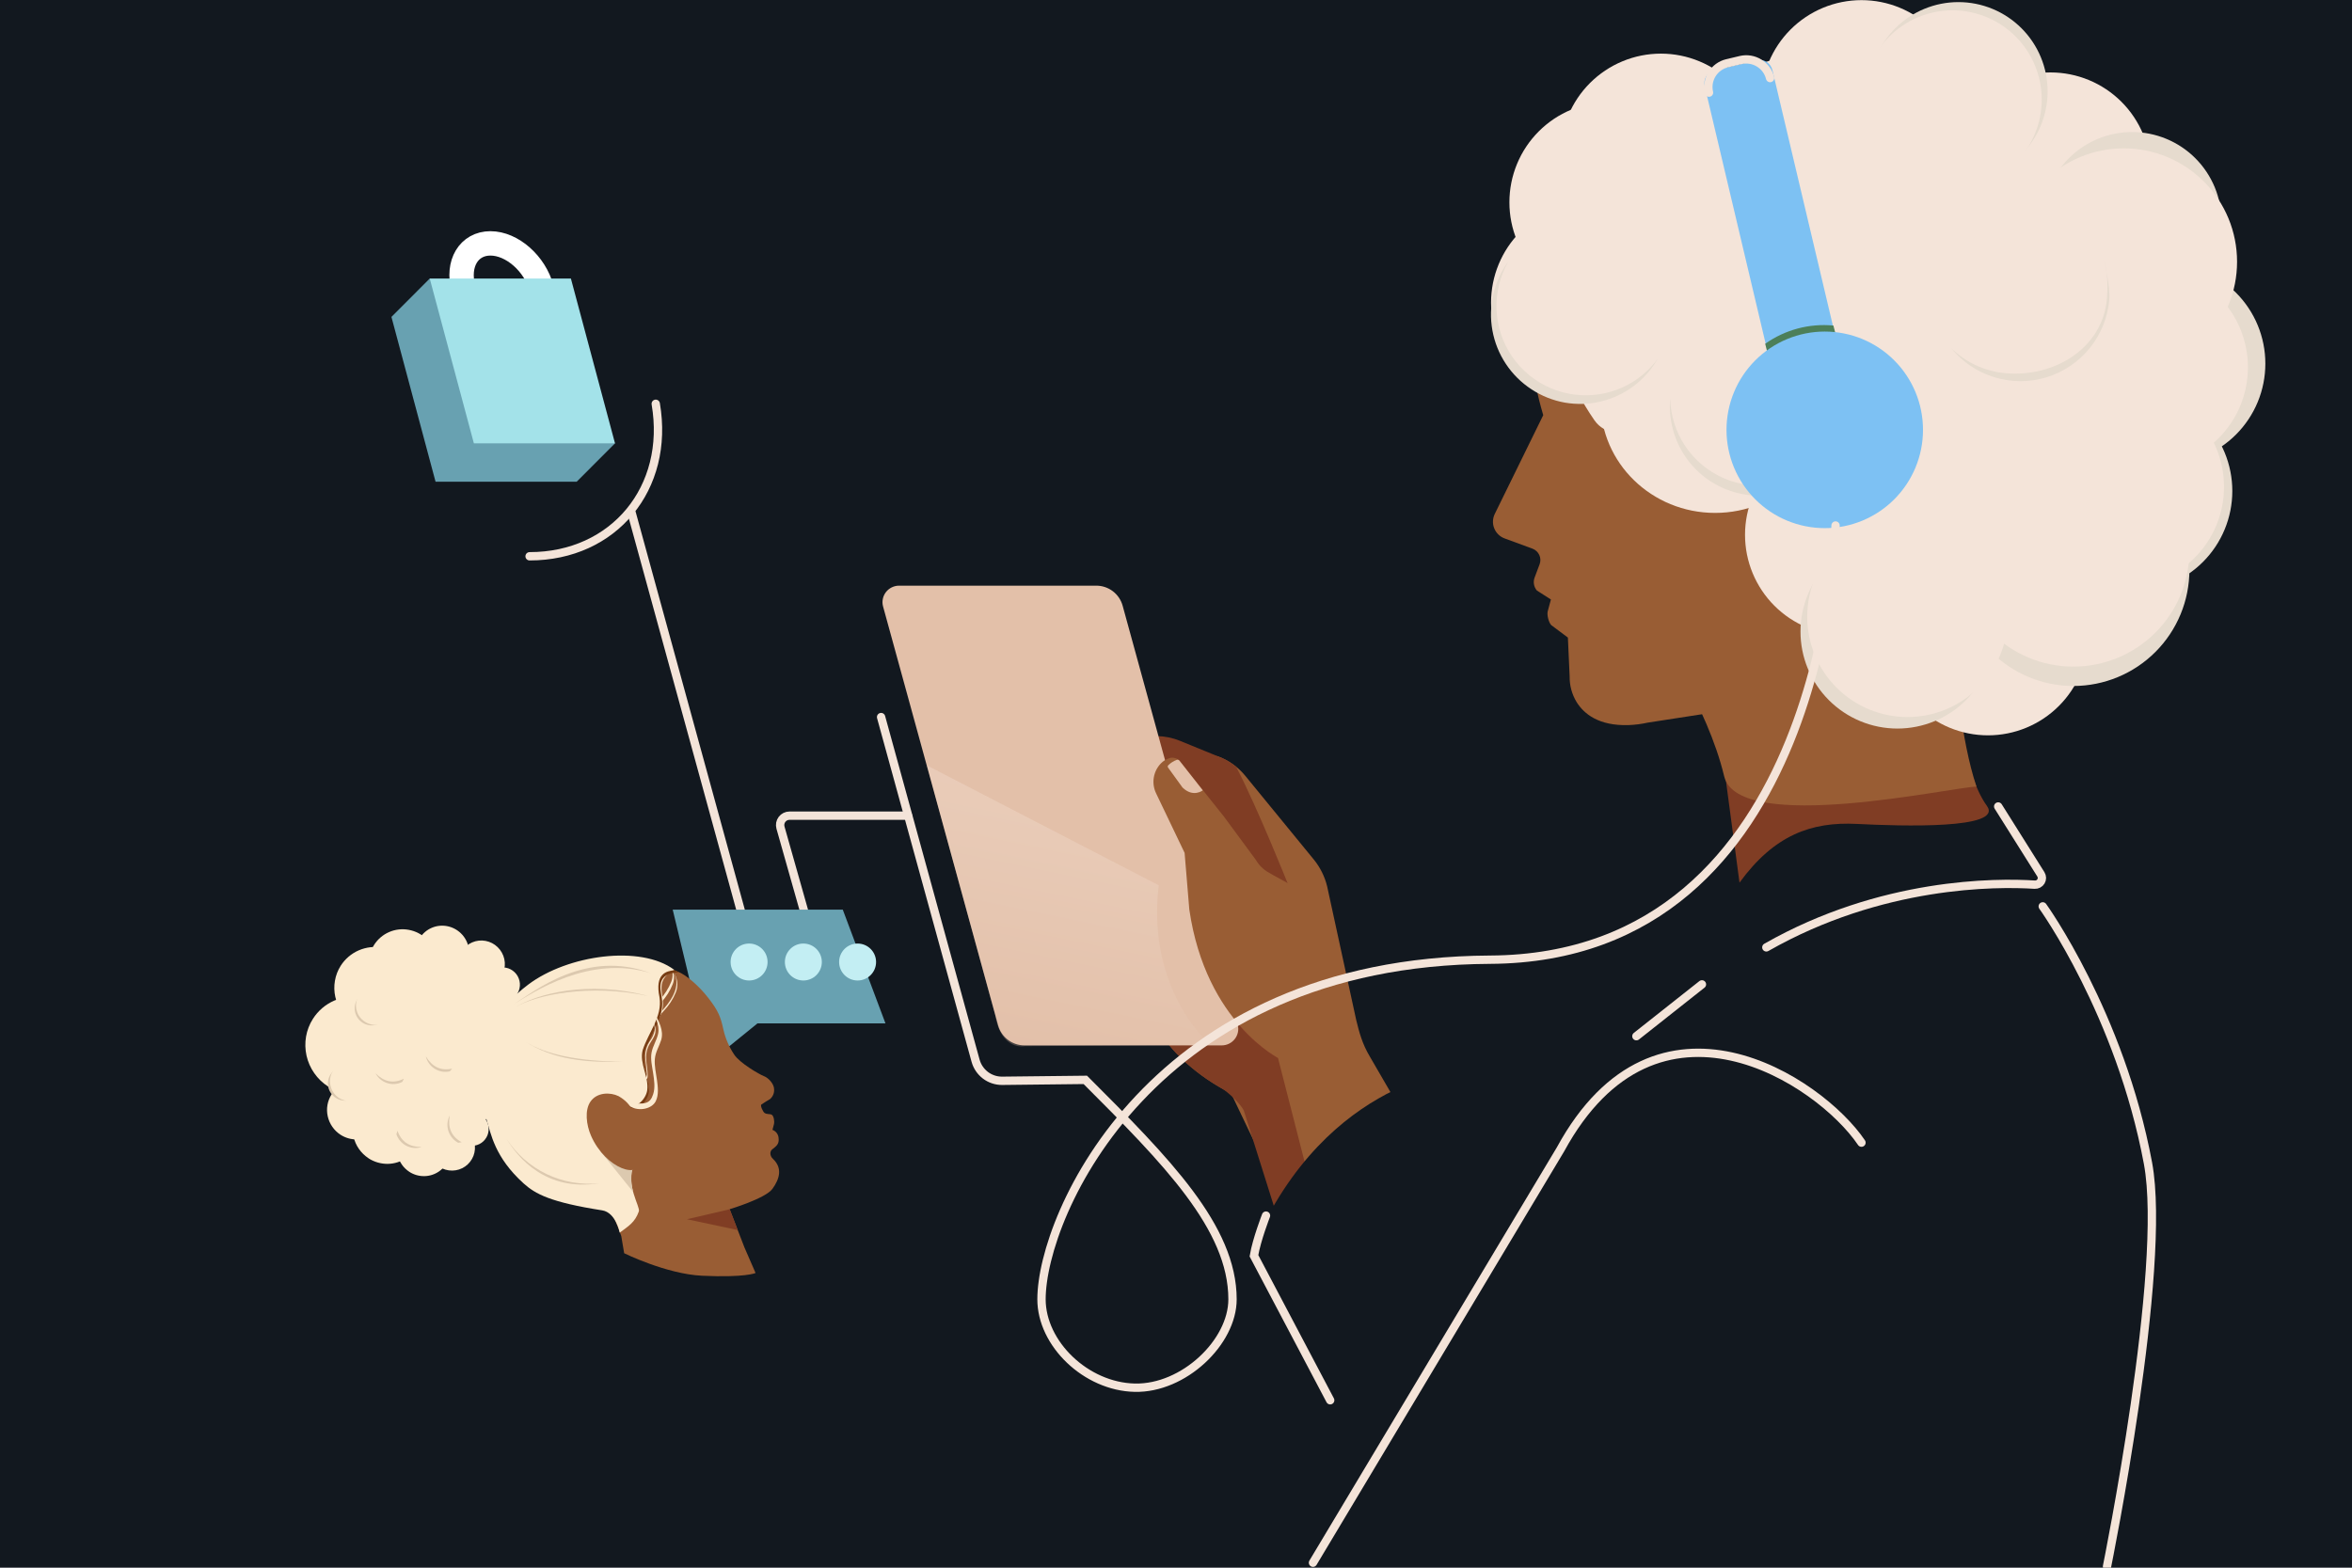 <svg width="570" height="380" viewBox="0 0 570 380" fill="none" xmlns="http://www.w3.org/2000/svg">
<rect width="570" height="380" fill="#12181F"/>
<g clip-path="url(#clip0_502_1790)">
<path d="M373.999 100.627L362.285 124.509C362.01 125.05 361.851 125.642 361.818 126.248C361.786 126.856 361.886 127.464 362.109 128.03C362.327 128.596 362.664 129.108 363.097 129.533C363.529 129.961 364.047 130.292 364.618 130.503L371.387 132.993C371.752 133.127 372.086 133.333 372.369 133.599C372.652 133.861 372.881 134.176 373.042 134.526C373.202 134.877 373.292 135.256 373.308 135.641C373.319 136.028 373.255 136.413 373.12 136.775L371.908 139.999C371.71 140.524 371.658 141.094 371.757 141.647C371.854 142.201 372.099 142.718 372.466 143.144L375.859 145.313L375.12 148.052C374.811 148.943 375.314 150.852 375.926 151.513L379.974 154.543L380.398 163.948C380.36 166.144 380.947 168.307 382.089 170.183C383.853 173.02 387.428 175.983 394.67 175.759C396.254 175.7 397.83 175.497 399.378 175.153L444.531 168.178L420.958 80.307L371.357 69.399C371.357 69.399 368.284 81.301 373.999 100.627Z" fill="#995D34"/>
<path d="M398.088 94.699C398.088 94.699 382.162 92.075 374.611 94.633C374.611 94.633 374.096 89.9 378.247 88.148C378.259 88.148 386.883 87.645 398.088 94.699Z" fill="#E6DBCE"/>
<path d="M475.038 170.099C475.038 170.099 475.438 186.861 481.528 195.351C485.606 201.035 460.857 200.265 449.961 199.714C439.065 199.162 430 202.338 421.564 213.949L414.698 162.402L475.038 170.099Z" fill="#803D24"/>
<path d="M328.67 247.231L321.622 214.816C321.033 212.434 319.922 210.213 318.368 208.313L301.788 188.049C300.014 185.88 297.682 184.235 295.043 183.291L265.852 180.922L277.524 243.34C277.524 243.34 281.063 256.206 298.358 265.047L335.542 342.821L361.764 307.485L332.015 256.175C330.106 253 329.391 250.152 328.67 247.231Z" fill="#995D34"/>
<path d="M323.483 339.264L301.442 269.216C300.806 267.725 297.606 264.702 296.2 263.902C280.741 255.133 277.493 243.34 277.493 243.34L274.809 231.281L284.105 211.095C289.522 242.334 309.69 256.327 309.69 256.327L316.689 283.651C316.689 283.651 330.161 339.228 351.746 355.347L323.483 339.264Z" fill="#803D24"/>
<path d="M312.151 214.343L304.321 212.616L268.664 178.232L280.354 178.425C282.277 178.456 284.178 178.844 285.959 179.571L295.013 183.273C296.669 183.867 298.212 184.738 299.576 185.849C304.806 195.915 312.151 214.343 312.151 214.343Z" fill="#803D24"/>
<path d="M309.878 254.157L309.793 256.527C308.509 255.872 292.074 246.994 288.226 220.457L288.086 218.882C291.625 236.547 301.212 243.904 305.236 246.649C306.454 247.488 307.535 248.51 308.442 249.679C309.432 250.957 309.941 252.542 309.878 254.157Z" fill="#883B27"/>
<path d="M478.995 190.678C473.541 190.678 421.279 202.422 417.849 188.169C413.74 171.025 401.693 153.918 401.693 153.918L473.928 161.978C473.928 161.978 475.104 179.031 478.995 190.678Z" fill="#995D34"/>
<path d="M375.356 72.212C376.51 82.831 380.288 92.996 386.349 101.791C397.015 117.316 436.599 64.897 433.29 130.8C439.965 131.788 446.747 131.806 453.428 130.854C491.169 125.479 512.398 91.464 507.022 53.717C501.647 15.969 468.45 3.57 431.757 13.896C390.258 25.562 372.102 42.451 375.356 72.212Z" fill="#F4E4D9"/>
<path d="M484.255 195.483L494.599 211.936C494.756 212.192 494.844 212.485 494.854 212.785C494.854 213.087 494.775 213.384 494.623 213.645C494.468 213.904 494.243 214.114 493.975 214.251C493.711 214.391 493.413 214.456 493.115 214.439C483.812 213.833 455.942 213.754 428.066 229.638" stroke="#F4E4D9" stroke-width="2.02" stroke-miterlimit="10" stroke-linecap="round"/>
<path d="M495.054 219.7C495.054 219.7 513.797 245.698 520.56 281.967C525.318 307.491 510.628 379.703 510.628 379.703" stroke="#F4E4D9" stroke-width="2.02" stroke-miterlimit="10" stroke-linecap="round"/>
<path d="M353.304 259.483C353.304 259.483 318.944 262.077 302.091 306.182L329.967 370.418L388.961 348.36L353.304 259.483Z" fill="#12181F"/>
<path d="M180.248 223.372L153.075 124.327" stroke="#F4E4D9" stroke-width="2.02" stroke-miterlimit="10" stroke-linecap="round"/>
<path d="M306.812 294.656C306.812 294.656 304.539 300.492 303.891 304.389L322.368 339.416" stroke="#F4E4D9" stroke-width="2.02" stroke-miterlimit="10" stroke-linecap="round"/>
<path d="M451.125 276.973C440.992 261.969 401.53 235.765 378.193 278.585L318.198 378.8" stroke="#F4E4D9" stroke-width="2.02" stroke-miterlimit="10" stroke-linecap="round"/>
<path d="M412.462 238.607L396.573 251.17" stroke="#F4E4D9" stroke-width="2.02" stroke-miterlimit="10" stroke-linecap="round"/>
<path d="M158.917 97.875C162.42 118.291 148.766 134.841 128.344 134.841" stroke="#F4E4D9" stroke-width="2.02" stroke-miterlimit="10" stroke-linecap="round"/>
<path d="M217.875 141.962H265.658C267.113 141.956 268.529 142.429 269.688 143.307C270.847 144.188 271.684 145.425 272.07 146.828L299.946 248.339C300.108 248.932 300.133 249.554 300.018 250.157C299.901 250.761 299.646 251.329 299.273 251.818C298.898 252.309 298.415 252.707 297.861 252.981C297.309 253.255 296.702 253.399 296.085 253.4H248.302C246.848 253.406 245.432 252.933 244.272 252.054C243.111 251.176 242.274 249.938 241.891 248.533L214.015 147.028C213.847 146.436 213.822 145.813 213.942 145.21C214.058 144.604 214.313 144.034 214.687 143.544C215.063 143.056 215.543 142.661 216.093 142.386C216.647 142.11 217.256 141.965 217.875 141.962Z" fill="#E3C0A9"/>
<path d="M220.044 197.714H191.332C190.981 197.713 190.634 197.794 190.32 197.95C190.005 198.107 189.731 198.335 189.52 198.617C189.308 198.897 189.162 199.223 189.096 199.568C189.037 199.913 189.054 200.267 189.145 200.605L195.617 223.475" stroke="#F4E4D9" stroke-width="2.02" stroke-miterlimit="10" stroke-linecap="round"/>
<path opacity="0.5" d="M280.814 214.585C278.021 238.219 290.947 251.114 293.334 253.266L248.326 253.587C248.326 253.587 242.642 254.841 241.182 246.066L224.662 185.539L280.814 214.585Z" fill="url(#paint0_linear_502_1790)" fill-opacity="0.5"/>
<path d="M310.242 256.727C310.242 256.727 292.237 248.055 288.226 220.464L287.086 206.732L280.19 192.327C279.609 191.14 279.408 189.803 279.614 188.497C279.822 187.193 280.427 185.985 281.347 185.037C281.939 184.427 282.678 183.98 283.493 183.74C283.94 183.62 284.412 183.635 284.85 183.783C285.291 183.927 285.677 184.202 285.959 184.57L296.564 197.866L304.254 208.295C305.424 210.216 306.43 210.98 308.424 212.059L313.132 214.646L310.242 256.727Z" fill="#995D34"/>
<path d="M291.492 191.574C291.492 191.574 289.183 193.423 286.571 190.884L283.063 186.036C283.013 185.952 282.991 185.854 283.002 185.757C283.014 185.659 283.057 185.568 283.123 185.496C283.713 184.91 284.425 184.46 285.208 184.181C285.325 184.148 285.448 184.148 285.565 184.181C285.678 184.225 285.776 184.298 285.85 184.393L291.492 191.574Z" fill="#E3C0A9"/>
<path d="M481.782 76.417C484.975 76.416 488.136 75.786 491.085 74.564C494.034 73.341 496.713 71.549 498.97 69.291C501.227 67.033 503.016 64.352 504.237 61.402C505.457 58.452 506.085 55.291 506.083 52.098C506.085 48.906 505.457 45.744 504.237 42.794C503.016 39.844 501.227 37.163 498.97 34.905C496.713 32.647 494.034 30.855 491.085 29.632C488.136 28.41 484.975 27.78 481.782 27.779C478.589 27.78 475.428 28.41 472.479 29.632C469.529 30.855 466.849 32.646 464.592 34.905C462.335 37.163 460.545 39.843 459.324 42.794C458.103 45.744 457.475 48.905 457.476 52.098C457.475 55.291 458.103 58.453 459.324 61.403C460.545 64.353 462.335 67.033 464.592 69.292C466.849 71.55 469.529 73.341 472.479 74.564C475.428 75.786 478.589 76.416 481.782 76.417Z" fill="#F4E4D9"/>
<path d="M495.054 103.118C501.5 103.116 507.682 100.555 512.24 95.997C516.798 91.439 519.359 85.257 519.361 78.811C519.361 75.618 518.733 72.457 517.512 69.507C516.291 66.556 514.501 63.876 512.244 61.617C509.987 59.359 507.307 57.568 504.358 56.345C501.408 55.123 498.247 54.493 495.054 54.492C488.607 54.495 482.425 57.059 477.868 61.62C473.311 66.18 470.752 72.364 470.753 78.811C470.755 85.256 473.315 91.437 477.872 95.995C482.429 100.552 488.609 103.114 495.054 103.118Z" fill="#F4E4D9"/>
<path d="M500.393 94.804C503.585 94.802 506.747 94.172 509.696 92.948C512.645 91.725 515.324 89.933 517.581 87.674C519.837 85.415 521.627 82.734 522.847 79.784C524.068 76.834 524.695 73.672 524.693 70.479C524.695 67.287 524.068 64.125 522.847 61.175C521.627 58.225 519.837 55.544 517.58 53.286C515.324 51.028 512.645 49.236 509.695 48.013C506.746 46.791 503.585 46.161 500.393 46.16C497.2 46.161 494.039 46.791 491.09 48.013C488.141 49.236 485.461 51.028 483.205 53.286C480.948 55.544 479.159 58.225 477.938 61.175C476.718 64.125 476.09 67.287 476.092 70.479C476.09 73.672 476.718 76.834 477.938 79.784C479.158 82.734 480.948 85.415 483.205 87.674C485.461 89.933 488.14 91.725 491.09 92.948C494.039 94.172 497.2 94.802 500.393 94.804Z" fill="#F4E4D9"/>
<path d="M496.151 136.781C502.598 136.778 508.78 134.214 513.337 129.654C517.894 125.093 520.453 118.909 520.451 112.462C520.453 109.27 519.826 106.108 518.605 103.158C517.385 100.208 515.595 97.528 513.339 95.269C511.082 93.011 508.403 91.219 505.453 89.997C502.504 88.774 499.343 88.144 496.151 88.144C492.958 88.144 489.796 88.773 486.846 89.995C483.896 91.217 481.216 93.009 478.959 95.267C476.702 97.525 474.912 100.206 473.691 103.157C472.47 106.107 471.842 109.269 471.844 112.462C471.843 115.655 472.471 118.817 473.692 121.767C474.913 124.717 476.704 127.398 478.961 129.656C481.218 131.914 483.898 133.706 486.847 134.928C489.797 136.151 492.958 136.78 496.151 136.781Z" fill="#F4E4D9"/>
<path d="M485.764 159.13C488.958 159.131 492.122 158.504 495.073 157.282C498.025 156.061 500.707 154.269 502.966 152.011C505.225 149.752 507.016 147.071 508.239 144.12C509.461 141.169 510.09 138.005 510.089 134.811C510.09 131.618 509.461 128.457 508.24 125.506C507.019 122.556 505.229 119.876 502.972 117.618C500.715 115.359 498.035 113.568 495.086 112.345C492.136 111.123 488.975 110.493 485.782 110.492C482.589 110.493 479.428 111.123 476.478 112.345C473.529 113.568 470.849 115.359 468.592 117.618C466.335 119.876 464.545 122.556 463.324 125.506C462.103 128.457 461.475 131.618 461.475 134.811C461.474 141.256 464.031 147.438 468.586 151.998C473.14 156.558 479.319 159.123 485.764 159.13Z" fill="#F4E4D9"/>
<path d="M481.782 178.243C484.975 178.242 488.136 177.613 491.085 176.39C494.034 175.167 496.714 173.376 498.97 171.118C501.227 168.859 503.016 166.178 504.237 163.228C505.457 160.278 506.085 157.117 506.083 153.924C506.085 150.732 505.457 147.57 504.237 144.62C503.016 141.67 501.227 138.99 498.97 136.731C496.714 134.473 494.034 132.681 491.085 131.459C488.136 130.236 484.975 129.606 481.782 129.605C478.587 129.606 475.423 130.237 472.472 131.461C469.52 132.686 466.839 134.48 464.582 136.742C462.324 139.003 460.535 141.687 459.315 144.641C458.096 147.594 457.471 150.759 457.476 153.955C457.482 160.398 460.046 166.574 464.603 171.129C469.161 175.683 475.339 178.242 481.782 178.243Z" fill="#F4E4D9"/>
<path d="M502.465 166.28C509.928 166.277 517.084 163.31 522.359 158.031C527.635 152.752 530.597 145.594 530.596 138.131C530.597 130.668 527.635 123.51 522.359 118.232C517.084 112.953 509.928 109.986 502.465 109.982C495.002 109.986 487.846 112.953 482.571 118.232C477.296 123.51 474.333 130.668 474.335 138.131C474.333 145.594 477.296 152.752 482.571 158.031C487.846 163.31 495.002 166.277 502.465 166.28Z" fill="#E6DBCE"/>
<path d="M516.706 143.337C523.151 143.33 529.33 140.765 533.884 136.205C538.439 131.645 540.996 125.463 540.995 119.018C540.996 115.825 540.369 112.663 539.148 109.712C537.927 106.762 536.137 104.081 533.88 101.823C531.623 99.564 528.942 97.773 525.993 96.55C523.043 95.328 519.881 94.699 516.688 94.699C513.496 94.7 510.335 95.33 507.385 96.552C504.436 97.775 501.757 99.567 499.5 101.825C497.244 104.083 495.454 106.764 494.234 109.714C493.013 112.664 492.386 115.825 492.387 119.018C492.386 122.212 493.014 125.375 494.235 128.326C495.457 131.277 497.248 133.959 499.507 136.217C501.765 138.476 504.447 140.267 507.398 141.489C510.349 142.71 513.512 143.338 516.706 143.337Z" fill="#E6DBCE"/>
<path d="M502.465 161.585C506.161 161.584 509.82 160.855 513.234 159.44C516.647 158.025 519.749 155.951 522.361 153.337C524.973 150.723 527.045 147.62 528.458 144.206C529.871 140.791 530.597 137.131 530.596 133.436C530.597 125.973 527.635 118.815 522.359 113.536C517.084 108.258 509.928 105.29 502.465 105.287C495.002 105.29 487.846 108.258 482.571 113.536C477.296 118.815 474.333 125.973 474.335 133.436C474.333 140.899 477.296 148.057 482.571 153.335C487.846 158.614 495.002 161.581 502.465 161.585Z" fill="#F4E4D9"/>
<path d="M524.693 112.462C527.886 112.461 531.048 111.831 533.997 110.609C536.946 109.386 539.626 107.595 541.883 105.337C544.14 103.078 545.931 100.398 547.152 97.448C548.373 94.498 549.001 91.336 549 88.143C549.002 84.95 548.374 81.788 547.153 78.838C545.932 75.887 544.142 73.206 541.885 70.948C539.628 68.689 536.948 66.898 533.998 65.676C531.048 64.453 527.886 63.824 524.693 63.824C521.501 63.825 518.34 64.455 515.391 65.677C512.442 66.9 509.762 68.692 507.506 70.95C505.249 73.208 503.459 75.889 502.239 78.839C501.018 81.789 500.391 84.951 500.393 88.143C500.391 94.59 502.95 100.774 507.507 105.334C512.064 109.895 518.246 112.459 524.693 112.462Z" fill="#E6DBCE"/>
<path d="M514.676 142.325C517.869 142.324 521.03 141.695 523.98 140.472C526.929 139.249 529.609 137.458 531.866 135.2C534.123 132.941 535.913 130.261 537.134 127.311C538.355 124.361 538.984 121.199 538.983 118.006C538.984 114.813 538.355 111.652 537.134 108.702C535.913 105.752 534.123 103.071 531.866 100.813C529.609 98.555 526.929 96.763 523.98 95.54C521.03 94.318 517.869 93.688 514.676 93.687C511.483 93.688 508.322 94.318 505.373 95.54C502.424 96.763 499.745 98.555 497.488 100.813C495.232 103.071 493.442 105.752 492.222 108.702C491.001 111.652 490.374 114.814 490.375 118.006C490.374 121.199 491.001 124.36 492.222 127.31C493.442 130.26 495.232 132.941 497.488 135.199C499.745 137.458 502.424 139.249 505.373 140.472C508.322 141.695 511.483 142.324 514.676 142.325Z" fill="#F4E4D9"/>
<path d="M520.475 113.352C523.668 113.352 526.829 112.722 529.778 111.499C532.727 110.277 535.407 108.485 537.663 106.227C539.92 103.969 541.709 101.288 542.93 98.338C544.15 95.388 544.778 92.226 544.776 89.034C544.778 85.841 544.15 82.68 542.93 79.73C541.709 76.779 539.92 74.099 537.663 71.841C535.407 69.582 532.727 67.791 529.778 66.568C526.829 65.345 523.668 64.716 520.475 64.715C517.283 64.716 514.122 65.345 511.173 66.568C508.224 67.791 505.544 69.582 503.288 71.841C501.031 74.099 499.241 76.779 498.021 79.73C496.801 82.68 496.173 85.841 496.175 89.034C496.173 92.226 496.801 95.388 498.021 98.338C499.241 101.288 501.031 103.969 503.288 106.227C505.544 108.485 508.224 110.277 511.173 111.499C514.122 112.722 517.283 113.352 520.475 113.352Z" fill="#F4E4D9"/>
<path d="M466.032 64.873C469.225 64.872 472.386 64.243 475.336 63.02C478.285 61.797 480.965 60.006 483.222 57.748C485.479 55.489 487.27 52.809 488.491 49.859C489.712 46.909 490.34 43.747 490.339 40.554C490.34 37.361 489.712 34.2 488.491 31.25C487.27 28.3 485.479 25.619 483.222 23.361C480.965 21.102 478.285 19.311 475.336 18.088C472.386 16.866 469.225 16.236 466.032 16.235C462.839 16.236 459.678 16.866 456.729 18.088C453.779 19.311 451.099 21.102 448.842 23.361C446.585 25.619 444.795 28.3 443.574 31.25C442.353 34.2 441.725 37.361 441.726 40.554C441.725 43.747 442.353 46.909 443.574 49.859C444.795 52.809 446.585 55.489 448.842 57.748C451.099 60.006 453.779 61.797 456.729 63.02C459.678 64.243 462.839 64.872 466.032 64.873Z" fill="#F4E4D9"/>
<path d="M496.944 66.194C500.137 66.194 503.299 65.565 506.249 64.343C509.199 63.121 511.879 61.329 514.136 59.071C516.393 56.812 518.184 54.131 519.404 51.181C520.625 48.231 521.253 45.069 521.251 41.876C521.252 38.683 520.624 35.521 519.403 32.571C518.182 29.621 516.391 26.94 514.134 24.682C511.877 22.424 509.198 20.632 506.248 19.41C503.299 18.187 500.137 17.558 496.944 17.557C490.497 17.56 484.315 20.124 479.758 24.684C475.201 29.245 472.642 35.428 472.644 41.876C472.642 45.068 473.27 48.23 474.49 51.18C475.71 54.13 477.5 56.81 479.757 59.069C482.013 61.327 484.693 63.119 487.642 64.341C490.591 65.564 493.752 66.194 496.944 66.194Z" fill="#F4E4D9"/>
<path d="M516.706 75.374C519.554 75.374 522.373 74.812 525.003 73.722C527.634 72.631 530.024 71.033 532.036 69.019C534.049 67.005 535.646 64.615 536.735 61.984C537.824 59.353 538.384 56.533 538.383 53.686C538.384 50.839 537.824 48.019 536.735 45.389C535.646 42.758 534.049 40.367 532.036 38.354C530.023 36.34 527.633 34.743 525.003 33.654C522.373 32.564 519.553 32.003 516.706 32.003C513.86 32.004 511.041 32.565 508.411 33.655C505.782 34.745 503.393 36.343 501.38 38.356C499.368 40.37 497.772 42.76 496.683 45.39C495.595 48.02 495.035 50.839 495.036 53.686C495.034 59.435 497.316 64.95 501.38 69.017C505.444 73.085 510.957 75.371 516.706 75.374Z" fill="#E6DBCE"/>
<path d="M472.644 52.098C475.836 52.097 478.997 51.467 481.947 50.245C484.896 49.022 487.575 47.23 489.832 44.972C492.088 42.714 493.878 40.033 495.098 37.083C496.319 34.133 496.946 30.971 496.944 27.779C496.946 24.587 496.319 21.425 495.098 18.475C493.878 15.525 492.088 12.844 489.832 10.586C487.575 8.328 484.896 6.536 481.947 5.313C478.997 4.091 475.836 3.461 472.644 3.46C469.451 3.461 466.29 4.091 463.34 5.313C460.391 6.536 457.711 8.327 455.454 10.585C453.197 12.844 451.407 15.524 450.186 18.474C448.964 21.425 448.336 24.586 448.337 27.779C448.336 30.972 448.964 34.133 450.186 37.084C451.407 40.034 453.197 42.714 455.454 44.972C457.711 47.231 460.391 49.022 463.34 50.245C466.29 51.467 469.451 52.097 472.644 52.098Z" fill="#F4E4D9"/>
<path d="M517.361 80.568C520.207 80.567 523.026 80.005 525.655 78.915C528.285 77.825 530.674 76.228 532.687 74.215C534.699 72.201 536.295 69.811 537.384 67.181C538.472 64.551 539.032 61.732 539.031 58.885C539.033 56.038 538.474 53.218 537.385 50.587C536.297 47.957 534.701 45.566 532.689 43.552C530.676 41.538 528.287 39.94 525.657 38.849C523.027 37.759 520.208 37.197 517.361 37.196C514.513 37.196 511.693 37.757 509.063 38.847C506.432 39.938 504.042 41.535 502.029 43.55C500.016 45.564 498.419 47.955 497.331 50.586C496.242 53.217 495.682 56.038 495.684 58.885C495.683 61.732 496.243 64.552 497.332 67.182C498.421 69.813 500.018 72.203 502.031 74.217C504.044 76.23 506.434 77.828 509.064 78.917C511.694 80.007 514.513 80.568 517.361 80.568Z" fill="#11272F"/>
<path d="M514.676 90.931C518.285 90.931 521.858 90.219 525.192 88.837C528.525 87.455 531.554 85.43 534.105 82.877C536.656 80.325 538.679 77.295 540.059 73.96C541.438 70.626 542.148 67.052 542.146 63.443C542.148 59.835 541.438 56.261 540.059 52.926C538.679 49.592 536.656 46.562 534.105 44.009C531.554 41.456 528.525 39.431 525.192 38.05C521.858 36.667 518.285 35.956 514.676 35.955C511.067 35.956 507.494 36.667 504.161 38.05C500.827 39.431 497.798 41.456 495.247 44.009C492.696 46.562 490.673 49.592 489.293 52.926C487.914 56.261 487.204 59.835 487.206 63.443C487.204 67.052 487.914 70.626 489.293 73.96C490.673 77.295 492.696 80.325 495.247 82.877C497.798 85.43 500.827 87.455 504.161 88.837C507.494 90.219 511.067 90.931 514.676 90.931Z" fill="#F4E4D9"/>
<path d="M517.797 102.257C520.644 102.257 523.463 101.696 526.094 100.607C528.724 99.517 531.114 97.92 533.127 95.906C535.14 93.893 536.736 91.502 537.825 88.872C538.914 86.241 539.474 83.422 539.474 80.575C539.475 77.727 538.916 74.907 537.827 72.275C536.738 69.644 535.142 67.253 533.129 65.239C531.116 63.225 528.726 61.627 526.095 60.537C523.464 59.447 520.645 58.886 517.797 58.886C512.051 58.894 506.543 61.183 502.484 65.25C498.426 69.317 496.147 74.829 496.151 80.575C496.149 86.319 498.428 91.83 502.487 95.895C506.545 99.961 512.052 102.249 517.797 102.257Z" fill="#F4E4D9"/>
<path d="M451.125 48.637C454.317 48.637 457.478 48.007 460.427 46.784C463.377 45.562 466.056 43.77 468.313 41.512C470.569 39.253 472.359 36.573 473.579 33.623C474.8 30.673 475.427 27.511 475.425 24.319C475.421 17.876 472.858 11.699 468.302 7.145C463.745 2.591 457.567 0.032 451.125 0.03C447.932 0.031 444.771 0.66 441.821 1.883C438.872 3.106 436.192 4.897 433.935 7.155C431.678 9.414 429.887 12.094 428.666 15.044C427.445 17.994 426.817 21.156 426.818 24.349C426.824 30.792 429.388 36.969 433.945 41.523C438.503 46.077 444.682 48.636 451.125 48.637Z" fill="#F4E4D9"/>
<path d="M402.517 61.637C408.964 61.634 415.146 59.07 419.703 54.509C424.261 49.949 426.82 43.765 426.818 37.318C426.82 34.126 426.192 30.964 424.972 28.014C423.751 25.064 421.962 22.383 419.705 20.125C417.449 17.867 414.769 16.075 411.82 14.852C408.871 13.63 405.71 13 402.517 12.999C399.324 12.999 396.163 13.628 393.213 14.851C390.263 16.073 387.583 17.864 385.326 20.123C383.068 22.381 381.278 25.062 380.057 28.013C378.837 30.963 378.209 34.125 378.211 37.318C378.21 40.511 378.838 43.673 380.059 46.623C381.28 49.573 383.07 52.253 385.327 54.512C387.585 56.77 390.264 58.561 393.214 59.784C396.163 61.006 399.325 61.636 402.517 61.637Z" fill="#F4E4D9"/>
<path d="M390.1 73.356C393.293 73.356 396.454 72.726 399.403 71.503C402.352 70.281 405.032 68.489 407.288 66.231C409.545 63.972 411.334 61.292 412.555 58.342C413.775 55.392 414.403 52.23 414.401 49.038C414.403 45.845 413.775 42.684 412.555 39.733C411.334 36.783 409.545 34.103 407.288 31.844C405.032 29.586 402.352 27.794 399.403 26.572C396.454 25.349 393.293 24.72 390.1 24.719C386.908 24.72 383.747 25.349 380.798 26.572C377.849 27.794 375.169 29.586 372.913 31.844C370.656 34.103 368.866 36.783 367.646 39.733C366.426 42.684 365.798 45.845 365.8 49.038C365.798 52.23 366.426 55.392 367.646 58.342C368.866 61.292 370.656 63.972 372.913 66.231C375.169 68.489 377.849 70.281 380.798 71.503C383.747 72.726 386.908 73.356 390.1 73.356Z" fill="#F4E4D9"/>
<path d="M385.658 97.664C392.104 97.662 398.286 95.101 402.844 90.543C407.402 85.984 409.963 79.803 409.965 73.357C409.966 70.164 409.338 67.002 408.117 64.052C406.896 61.102 405.105 58.422 402.848 56.163C400.591 53.905 397.911 52.114 394.962 50.891C392.013 49.669 388.851 49.039 385.658 49.038C382.466 49.039 379.304 49.669 376.355 50.891C373.405 52.114 370.726 53.905 368.468 56.163C366.211 58.422 364.421 61.102 363.2 64.052C361.979 67.002 361.351 70.164 361.352 73.357C361.353 79.803 363.915 85.984 368.473 90.543C373.031 95.101 379.212 97.662 385.658 97.664Z" fill="#F4E4D9"/>
<path d="M415.649 124.327C430.987 124.327 443.422 112.249 443.422 97.354C443.422 82.459 430.987 70.381 415.649 70.381C400.312 70.381 387.882 82.459 387.882 97.354C387.882 112.249 400.312 124.327 415.649 124.327Z" fill="#F4E4D9"/>
<path d="M440.532 112.425C437.433 115.11 433.636 116.861 429.581 117.473C425.53 118.082 421.389 117.525 417.643 115.867C413.893 114.213 410.69 111.527 408.408 108.123C406.126 104.708 404.865 100.714 404.772 96.609C404.513 99.541 404.855 102.496 405.778 105.292C406.699 108.09 408.182 110.669 410.135 112.874C412.091 115.074 414.474 116.854 417.14 118.103C419.801 119.349 422.687 120.042 425.624 120.14C428.567 120.229 431.497 119.717 434.235 118.637C436.973 117.558 439.461 115.928 441.544 113.849C443.64 111.782 445.29 109.307 446.392 106.577C447.49 103.842 448.015 100.912 447.937 97.966C447.447 103.566 444.79 108.754 440.532 112.425Z" fill="#E6DBCE"/>
<path d="M510.61 72.423C509.574 84.325 497.993 91.494 486.109 90.47C481.114 90.045 476.424 87.889 472.85 84.374C475.563 87.724 479.216 90.187 483.34 91.446C487.461 92.706 491.866 92.706 495.987 91.446C500.107 90.18 503.754 87.71 506.459 84.356C509.169 81.001 510.815 76.914 511.186 72.617C511.452 69.393 509.974 63.442 509.974 63.442C509.974 63.442 511.113 66.6 510.61 72.423Z" fill="#E6DBCE"/>
<path d="M447.21 153.956C450.403 153.955 453.564 153.326 456.514 152.103C459.463 150.88 462.143 149.089 464.4 146.831C466.657 144.572 468.447 141.892 469.668 138.942C470.889 135.992 471.517 132.83 471.517 129.637C471.517 126.444 470.889 123.283 469.668 120.333C468.447 117.383 466.657 114.702 464.4 112.444C462.143 110.185 459.463 108.394 456.514 107.171C453.564 105.949 450.403 105.319 447.21 105.318C444.017 105.319 440.856 105.949 437.906 107.171C434.957 108.394 432.277 110.185 430.02 112.444C427.763 114.702 425.973 117.383 424.752 120.333C423.53 123.283 422.902 126.444 422.903 129.637C422.902 132.83 423.53 135.992 424.752 138.942C425.973 141.892 427.763 144.572 430.02 146.831C432.277 149.089 434.957 150.88 437.906 152.103C440.856 153.326 444.017 153.955 447.21 153.956Z" fill="#F4E4D9"/>
<path d="M474.613 43.783C480.35 43.78 485.851 41.498 489.905 37.44C493.96 33.382 496.237 27.88 496.235 22.143C496.236 19.303 495.678 16.49 494.591 13.866C493.505 11.242 491.913 8.857 489.905 6.848C487.897 4.839 485.513 3.245 482.89 2.157C480.266 1.07 477.454 0.51 474.613 0.509C471.773 0.509 468.96 1.068 466.335 2.156C463.711 3.243 461.326 4.837 459.318 6.846C457.309 8.855 455.716 11.24 454.63 13.864C453.543 16.489 452.984 19.302 452.985 22.143C452.984 24.984 453.543 27.797 454.63 30.422C455.716 33.048 457.309 35.433 459.317 37.443C461.326 39.452 463.71 41.046 466.335 42.134C468.959 43.222 471.772 43.782 474.613 43.783Z" fill="#E6DBCE"/>
<path d="M473.177 45.776C476.018 45.776 478.831 45.215 481.456 44.127C484.08 43.039 486.465 41.445 488.473 39.436C490.481 37.426 492.074 35.041 493.161 32.416C494.247 29.791 494.806 26.977 494.805 24.136C494.806 21.296 494.247 18.482 493.161 15.858C492.074 13.233 490.481 10.848 488.473 8.839C486.464 6.83 484.08 5.236 481.455 4.149C478.831 3.062 476.018 2.502 473.177 2.502C470.337 2.503 467.525 3.063 464.901 4.151C462.277 5.238 459.893 6.832 457.886 8.841C455.878 10.85 454.285 13.235 453.199 15.859C452.113 18.483 451.554 21.296 451.555 24.136C451.553 29.873 453.83 35.375 457.885 39.434C461.94 43.492 467.44 45.773 473.177 45.776Z" fill="#F4E4D9"/>
<path d="M387.877 95.517C383.836 96.199 379.684 95.715 375.908 94.124C372.131 92.534 368.882 89.905 366.539 86.543C364.199 83.177 362.862 79.215 362.685 75.12C362.509 71.022 363.497 66.959 365.533 63.399C363.794 65.773 362.556 68.476 361.897 71.344C361.228 74.214 361.154 77.189 361.679 80.089C362.201 82.988 363.31 85.749 364.939 88.203C366.563 90.658 368.673 92.754 371.139 94.36C373.595 95.979 376.356 97.08 379.253 97.596C382.155 98.093 385.128 97.996 387.992 97.311C390.853 96.621 393.544 95.355 395.9 93.59C398.256 91.823 400.228 89.594 401.693 87.04C398.367 91.556 393.41 94.597 387.877 95.517Z" fill="#E6DBCE"/>
<path d="M459.839 176.602C466.072 176.598 472.049 174.119 476.455 169.71C480.861 165.301 483.335 159.322 483.334 153.089C483.334 150.002 482.727 146.946 481.547 144.095C480.367 141.243 478.636 138.652 476.455 136.469C474.273 134.287 471.683 132.555 468.832 131.373C465.981 130.191 462.925 129.583 459.839 129.582C456.753 129.583 453.697 130.191 450.846 131.373C447.995 132.555 445.405 134.287 443.223 136.469C441.042 138.652 439.311 141.243 438.131 144.095C436.951 146.946 436.344 150.002 436.344 153.089C436.343 156.175 436.949 159.232 438.129 162.084C439.309 164.937 441.039 167.528 443.221 169.712C445.403 171.895 447.993 173.628 450.845 174.81C453.696 175.992 456.752 176.601 459.839 176.602Z" fill="#E6DBCE"/>
<path d="M462.275 173.808C465.468 173.807 468.629 173.177 471.579 171.955C474.528 170.732 477.208 168.94 479.465 166.682C481.722 164.424 483.512 161.743 484.734 158.793C485.955 155.843 486.583 152.682 486.582 149.489C486.583 146.296 485.955 143.134 484.734 140.184C483.512 137.234 481.722 134.553 479.465 132.295C477.208 130.037 474.528 128.245 471.579 127.023C468.629 125.8 465.468 125.171 462.275 125.17C455.828 125.173 449.646 127.737 445.089 132.297C440.532 136.858 437.973 143.042 437.975 149.489C437.973 152.681 438.6 155.843 439.821 158.793C441.041 161.743 442.831 164.424 445.087 166.682C447.344 168.94 450.023 170.732 452.973 171.954C455.922 173.177 459.083 173.807 462.275 173.808Z" fill="#F4E4D9"/>
<path d="M435.314 100.675L445.459 98.251C445.871 98.153 446.259 97.975 446.602 97.726C446.945 97.478 447.235 97.164 447.457 96.804C447.679 96.443 447.827 96.042 447.894 95.624C447.961 95.206 447.945 94.779 447.846 94.367L429.545 17.017C429.452 16.602 429.277 16.21 429.031 15.863C428.785 15.516 428.472 15.221 428.112 14.996C427.751 14.771 427.349 14.619 426.929 14.55C426.51 14.48 426.081 14.495 425.667 14.593L415.528 17.017C414.697 17.214 413.978 17.733 413.529 18.461C413.08 19.188 412.938 20.064 413.135 20.895L431.436 98.251C431.529 98.666 431.704 99.058 431.95 99.405C432.196 99.752 432.509 100.047 432.869 100.272C433.23 100.498 433.632 100.649 434.052 100.719C434.471 100.788 434.9 100.773 435.314 100.675Z" fill="#7DC1F3"/>
<path d="M444.313 78.908C438.453 78.357 432.589 79.927 427.788 83.332L438.429 125.146C441.293 125.288 444.163 125.058 446.968 124.461C449.959 123.755 452.79 122.49 455.312 120.734L444.313 78.908Z" fill="#4C7F59"/>
<path d="M442.217 128.017C445.345 128.017 448.442 127.401 451.332 126.204C454.222 125.006 456.848 123.252 459.059 121.039C461.271 118.827 463.025 116.201 464.221 113.311C465.418 110.421 466.033 107.323 466.033 104.195C466.034 101.067 465.419 97.968 464.223 95.078C463.027 92.187 461.273 89.56 459.061 87.347C456.85 85.134 454.224 83.379 451.333 82.181C448.443 80.984 445.345 80.367 442.217 80.367C439.089 80.369 435.993 80.986 433.104 82.185C430.215 83.383 427.59 85.139 425.38 87.351C423.17 89.564 421.417 92.19 420.221 95.08C419.026 97.97 418.411 101.068 418.413 104.195C418.411 110.51 420.918 116.568 425.382 121.035C429.846 125.502 435.901 128.014 442.217 128.017Z" fill="#7DC1F3"/>
<path d="M414.171 22.453C413.813 20.926 414.075 19.32 414.898 17.986C415.301 17.329 415.829 16.757 416.453 16.304C417.077 15.85 417.784 15.524 418.534 15.344L421.867 14.55C423.392 14.197 424.995 14.461 426.327 15.284C427.654 16.1 428.606 17.406 428.975 18.92" stroke="#F4E4D9" stroke-width="2.02" stroke-miterlimit="10" stroke-linecap="round"/>
<path d="M444.84 127.382C444.84 127.382 442.962 232.22 361.079 232.626C279.196 233.032 252.405 294.511 252.405 314.945C252.405 325.69 263.155 336.107 275.003 336.373C286.85 336.64 298.697 325.362 298.697 314.945C298.697 297.553 282.674 281.415 263.022 261.756L242.842 261.981C241.387 261.987 239.971 261.514 238.812 260.635C237.655 259.753 236.819 258.517 236.431 257.115L213.53 173.814" stroke="#F4E4D9" stroke-width="2.02" stroke-miterlimit="10" stroke-linecap="round"/>
<path d="M112.31 69.945C110.679 63.885 113.612 58.994 118.854 58.994C124.096 58.994 129.653 63.897 131.277 69.945" stroke="white" stroke-width="5.91" stroke-miterlimit="10" stroke-linecap="round"/>
<path d="M149.045 107.463L139.761 116.759H105.553L94.863 76.818L104.147 67.516L149.045 107.463Z" fill="#68A1B1"/>
<path d="M104.147 67.516H138.355L149.045 107.463H114.843L104.147 67.516Z" fill="#A3E2E9"/>
<path d="M163.028 220.487H204.242L214.592 248.066H183.571L171.93 257.514L163.028 220.487Z" fill="#68A1B1"/>
<path d="M181.541 237.667C184.014 237.667 186.019 235.662 186.019 233.188C186.019 230.715 184.014 228.71 181.541 228.71C179.068 228.71 177.062 230.715 177.062 233.188C177.062 235.662 179.068 237.667 181.541 237.667Z" fill="#C3EEF3"/>
<path d="M194.691 237.667C197.165 237.667 199.17 235.662 199.17 233.188C199.17 230.715 197.165 228.71 194.691 228.71C192.218 228.71 190.213 230.715 190.213 233.188C190.213 235.662 192.218 237.667 194.691 237.667Z" fill="#C3EEF3"/>
<path d="M207.835 237.667C210.309 237.667 212.314 235.662 212.314 233.188C212.314 230.715 210.309 228.71 207.835 228.71C205.362 228.71 203.357 230.715 203.357 233.188C203.357 235.662 205.362 237.667 207.835 237.667Z" fill="#C3EEF3"/>
<path d="M187.201 273.877C187.608 274.024 187.964 274.286 188.227 274.629C188.49 274.973 188.649 275.385 188.686 275.816C188.892 277.392 188.08 277.834 187.11 278.628C186.559 279.082 186.504 280.143 187.31 280.894C189.734 283.173 188.892 285.821 187.201 288.166C185.51 290.511 176.832 293.105 176.832 293.105L180.426 302.401L183.11 308.57C183.11 308.57 180.62 309.728 170.124 309.231C161.494 308.819 151.265 303.777 151.265 303.777L150.568 299.65C150.568 299.65 148.059 292.329 146.296 291.208L129.043 287.257C124.983 284.888 123.086 282.336 120.371 276.61C112.693 260.411 119.08 240.65 135.836 234.796C142.314 232.535 148.762 231.669 153.925 232.269C157.689 232.705 160.773 234.087 164.44 235.59C166.118 236.268 169.16 238.692 171.621 241.85C174.081 245.007 174.651 246.485 175.311 249.546C175.802 251.708 176.685 253.762 177.917 255.606C179.214 257.642 184.062 260.454 185.141 260.854C186.219 261.254 187.625 262.751 187.607 264.078C187.632 264.521 187.553 264.964 187.377 265.372C187.202 265.78 186.934 266.142 186.595 266.429C186.286 266.568 184.916 267.459 184.535 267.72C184.153 267.98 184.953 269.538 185.256 269.744C185.862 270.186 186.516 269.938 187.007 270.198C187.498 270.459 187.74 271.689 187.571 272.465" fill="#995D34"/>
<path d="M150.186 298.789C152.259 297.225 153.859 296.365 154.822 293.638C155.222 292.493 151.544 287.245 153.568 282.421C145.866 280.118 144.963 262.18 149.811 266.95C152.101 269.204 152.889 267.889 152.889 267.889C155.919 257.775 154.507 260.15 155.253 255.163C155.665 252.424 158.786 249.533 160.27 245.594C161.804 241.546 157.846 238.08 163.397 235.08C155.259 228.984 137.594 231.444 128.019 238.655C127.213 239.261 126.062 240.201 125.377 240.819C121.741 240.849 116.935 235.025 113.22 233.953C107.276 232.226 103.524 235.28 102.597 234.977C98.84 233.765 101.44 238.328 98.913 238.771C95.949 238.71 91.156 240.213 92.126 244.013C92.19 244.175 92.218 244.35 92.206 244.525C92.195 244.699 92.144 244.869 92.058 245.021C91.972 245.174 91.852 245.305 91.709 245.405C91.565 245.505 91.401 245.572 91.229 245.6C89.411 245.715 86.987 246.873 88.477 248.963C89.259 251.503 83.284 250.539 85.338 253.763C89.192 257.532 83.369 255.933 84.732 258.357C90.332 260.853 83.914 264.247 84.999 267.834C86.017 270.434 86.52 271.179 89.126 270.719C89.405 271.931 89.047 275.203 90.114 276.173C92.186 279.457 113.839 272.931 117.874 271.252C118.99 274.834 119.862 280.494 126.898 286.857C129.74 289.414 133.376 291.42 145.969 293.389C149.265 293.941 150.186 298.789 150.186 298.789Z" fill="#FBEACF"/>
<path d="M112.111 277.081C112.795 277.527 113.597 277.76 114.414 277.747C115.225 277.734 116.014 277.481 116.681 277.02C117.346 276.555 117.858 275.903 118.153 275.147C118.445 274.384 118.504 273.551 118.323 272.754C118.144 271.955 117.735 271.226 117.147 270.657C116.559 270.089 115.818 269.706 115.014 269.554C114.213 269.407 113.387 269.5 112.639 269.821C111.891 270.145 111.258 270.685 110.821 271.372C110.238 272.294 110.044 273.41 110.281 274.475C110.526 275.55 111.183 276.485 112.111 277.081Z" fill="#FBEACF"/>
<path d="M119.686 242.091C120.372 242.534 121.173 242.764 121.989 242.752C122.801 242.745 123.592 242.492 124.256 242.025C124.922 241.561 125.435 240.909 125.728 240.152C126.02 239.391 126.079 238.56 125.898 237.765C125.72 236.965 125.312 236.236 124.722 235.668C124.136 235.098 123.394 234.714 122.589 234.565C121.788 234.415 120.961 234.508 120.214 234.832C119.467 235.153 118.834 235.692 118.396 236.377C118.098 236.831 117.892 237.34 117.79 237.874C117.698 238.409 117.712 238.956 117.832 239.486C117.95 240.017 118.173 240.52 118.487 240.964C118.807 241.417 119.215 241.8 119.686 242.091Z" fill="#FBEACF"/>
<path d="M106.458 282.838C107.398 283.443 108.496 283.759 109.615 283.747C110.725 283.731 111.805 283.385 112.718 282.753C113.63 282.116 114.332 281.222 114.736 280.184C115.137 279.141 115.219 278.002 114.972 276.912C114.728 275.815 114.167 274.814 113.36 274.033C112.552 273.256 111.534 272.732 110.433 272.524C109.337 272.323 108.207 272.452 107.185 272.894C106.166 273.336 105.303 274.072 104.706 275.009C103.912 276.271 103.648 277.795 103.973 279.251C104.296 280.727 105.189 282.016 106.458 282.838Z" fill="#FBEACF"/>
<path d="M113.699 238.376C114.636 238.986 115.733 239.304 116.85 239.291C117.963 239.275 119.046 238.927 119.959 238.291C120.873 237.657 121.574 236.761 121.971 235.722C122.375 234.679 122.459 233.54 122.214 232.449C121.966 231.355 121.403 230.356 120.596 229.577C119.793 228.796 118.776 228.271 117.675 228.068C116.58 227.862 115.448 227.988 114.426 228.432C113.405 228.873 112.542 229.612 111.948 230.553C111.55 231.176 111.28 231.872 111.154 232.601C111.027 233.335 111.045 234.086 111.209 234.813C111.372 235.54 111.677 236.228 112.105 236.837C112.529 237.451 113.071 237.975 113.699 238.376Z" fill="#FBEACF"/>
<path d="M99.198 284.046C100.28 284.746 101.545 285.108 102.834 285.088C104.107 285.072 105.345 284.675 106.391 283.949C107.438 283.221 108.243 282.194 108.7 281.004C109.159 279.807 109.253 278.502 108.972 277.252C108.69 275.996 108.045 274.85 107.118 273.956C106.197 273.06 105.031 272.459 103.767 272.229C102.513 271.992 101.216 272.138 100.046 272.647C98.879 273.154 97.889 273.998 97.204 275.071C96.748 275.786 96.441 276.586 96.301 277.422C96.154 278.262 96.175 279.123 96.362 279.955C96.549 280.79 96.897 281.58 97.386 282.282C97.873 282.981 98.491 283.579 99.204 284.046" fill="#FBEACF"/>
<path d="M103.748 236.304C104.832 237.002 106.096 237.367 107.385 237.353C108.659 237.335 109.899 236.938 110.948 236.213C111.997 235.487 112.802 234.46 113.257 233.268C113.717 232.073 113.814 230.768 113.535 229.517C113.257 228.26 112.614 227.114 111.687 226.22C110.763 225.328 109.598 224.725 108.336 224.487C107.08 224.253 105.782 224.399 104.609 224.905C103.441 225.411 102.451 226.256 101.767 227.329C101.312 228.046 101.003 228.845 100.858 229.681C100.713 230.521 100.736 231.382 100.925 232.214C101.11 233.046 101.456 233.834 101.943 234.535C102.43 235.236 103.047 235.836 103.761 236.304" fill="#FBEACF"/>
<path d="M89.314 280.771C90.7 281.665 92.318 282.133 93.968 282.116C95.608 282.095 97.204 281.582 98.549 280.644C99.895 279.706 100.929 278.387 101.518 276.856C102.117 275.311 102.239 273.623 101.87 272.008C101.51 270.391 100.681 268.916 99.488 267.766C98.301 266.618 96.803 265.845 95.18 265.542C93.564 265.244 91.896 265.432 90.386 266.081C88.891 266.737 87.625 267.824 86.75 269.202C85.571 271.069 85.181 273.327 85.665 275.481C86.144 277.643 87.448 279.533 89.302 280.747" fill="#FBEACF"/>
<path d="M93.216 240.613C94.6 241.508 96.217 241.976 97.864 241.958C99.504 241.937 101.101 241.424 102.446 240.486C103.793 239.552 104.828 238.235 105.415 236.704C106.013 235.159 106.135 233.471 105.767 231.856C105.407 230.239 104.579 228.763 103.385 227.614C102.2 226.464 100.701 225.69 99.076 225.39C97.463 225.087 95.795 225.275 94.289 225.93C92.792 226.583 91.526 227.67 90.653 229.05C90.066 229.973 89.668 231.003 89.483 232.08C89.299 233.16 89.328 234.266 89.568 235.335C89.806 236.409 90.253 237.426 90.883 238.328C91.504 239.236 92.296 240.012 93.216 240.613Z" fill="#FBEACF"/>
<path d="M82.526 275.058C83.7 275.815 85.07 276.209 86.466 276.191C87.852 276.171 89.2 275.736 90.338 274.943C91.477 274.154 92.352 273.039 92.847 271.744C93.35 270.442 93.453 269.02 93.144 267.659C92.839 266.294 92.139 265.048 91.132 264.078C90.132 263.105 88.867 262.45 87.496 262.193C86.129 261.938 84.718 262.096 83.442 262.647C82.17 263.195 81.093 264.114 80.351 265.283C79.856 266.063 79.518 266.932 79.357 267.841C79.199 268.758 79.224 269.697 79.43 270.604C79.634 271.513 80.012 272.373 80.545 273.137C81.074 273.9 81.747 274.553 82.526 275.058Z" fill="#FBEACF"/>
<path d="M85.659 247.939C87.319 249.017 89.262 249.578 91.241 249.55C93.206 249.527 95.118 248.915 96.731 247.793C98.345 246.67 99.586 245.089 100.294 243.254C101.003 241.409 101.15 239.396 100.719 237.467C100.284 235.529 99.289 233.761 97.858 232.382C96.435 231.003 94.637 230.073 92.689 229.71C90.752 229.351 88.752 229.577 86.944 230.358C85.142 231.141 83.616 232.445 82.563 234.104C81.861 235.211 81.387 236.447 81.169 237.74C80.945 239.034 80.975 240.36 81.26 241.642C81.549 242.928 82.086 244.144 82.842 245.224C83.592 246.306 84.55 247.229 85.659 247.939Z" fill="#FBEACF"/>
<path d="M166.47 295.54L176.832 293.116L178.778 298.158L166.47 295.54Z" fill="#803D24"/>
<path d="M103.197 256.054C103.342 256.674 103.61 257.259 103.985 257.775C104.357 258.292 104.827 258.732 105.367 259.072C105.905 259.408 106.504 259.637 107.13 259.744C107.754 259.848 108.392 259.829 109.009 259.69L109.578 259.029C106.797 259.635 104.73 258.569 103.197 256.06" fill="#DCC9AF"/>
<path d="M79.49 263.35C81.456 264.624 83.754 265.288 86.096 265.259C88.425 265.229 90.691 264.503 92.604 263.174C94.515 261.845 95.982 259.972 96.816 257.799C97.656 255.614 97.831 253.229 97.319 250.945C96.802 248.653 95.627 246.561 93.937 244.928C92.253 243.295 90.124 242.196 87.817 241.77C85.525 241.339 83.157 241.605 81.017 242.534C78.883 243.46 77.076 245.005 75.83 246.97C74.999 248.276 74.435 249.735 74.17 251.26C73.908 252.794 73.947 254.365 74.285 255.884C74.625 257.407 75.261 258.848 76.157 260.126C77.046 261.409 78.178 262.505 79.49 263.35Z" fill="#FBEACF"/>
<path d="M108.978 270.416C108.685 270.981 108.506 271.599 108.451 272.234C108.395 272.87 108.465 273.51 108.657 274.119C108.847 274.728 109.154 275.294 109.56 275.785C109.967 276.279 110.465 276.691 111.027 276.997L111.893 276.87C109.366 275.5 108.487 273.313 108.984 270.44" fill="#DCC9AF"/>
<path d="M102.185 278.027C101.584 278.225 100.949 278.301 100.319 278.251C99.685 278.204 99.067 278.031 98.501 277.742C97.931 277.455 97.422 277.06 97.004 276.578C96.587 276.095 96.269 275.535 96.064 274.93L96.331 274.094C97.282 276.815 99.282 278.051 102.185 278.027Z" fill="#DCC9AF"/>
<path d="M162.767 235.093C162.807 235.153 162.854 235.207 162.907 235.256C163.052 235.456 162.598 234.772 162.664 234.893C162.687 234.924 162.705 234.959 162.719 234.996C162.778 235.111 162.829 235.231 162.87 235.353C162.954 235.612 162.999 235.881 163.004 236.153C163.01 236.785 162.894 237.413 162.664 238.001C162.016 239.591 161.086 241.051 159.919 242.31C158.547 243.914 156.967 245.328 155.222 246.516C153.777 247.54 152.144 248.271 150.417 248.667C149.259 248.897 147.86 248.934 146.878 248.14C146.777 248.057 146.682 247.968 146.593 247.873C146.751 248.043 146.823 248.285 146.981 248.479C147.847 249.431 149.235 249.522 150.411 249.34C152.183 249.015 153.866 248.319 155.35 247.298C157.157 246.099 158.789 244.655 160.198 243.007C161.42 241.709 162.386 240.192 163.046 238.535C163.275 237.934 163.38 237.293 163.355 236.65C163.342 236.372 163.283 236.097 163.179 235.838C163.017 235.49 162.814 235.162 162.573 234.862C162.501 234.747 162.42 234.638 162.331 234.535C162.482 234.705 162.567 234.941 162.719 235.141" fill="#FBEACF"/>
<path d="M154.641 281.942L153.162 283.705C152.872 285.446 152.967 287.229 153.441 288.929L145.563 279.13L154.641 281.942Z" fill="#DCC9AF"/>
<path d="M163.003 235.335C165.179 238.365 163.155 241.831 161.101 244.261C159.87 245.704 158.525 247.043 157.077 248.267C155.659 249.479 153.895 250.442 151.986 250.448C151.239 250.443 150.5 250.284 149.817 249.982C149.128 249.675 148.509 249.229 147.999 248.673L148.199 248.946C150.496 251.448 153.932 250.976 156.465 249.17C158.061 247.97 159.522 246.601 160.822 245.085C162.084 243.776 163.088 242.241 163.779 240.558C164.104 239.749 164.219 238.871 164.113 238.005C164.007 237.139 163.684 236.315 163.173 235.608C163.112 235.523 163.015 235.408 162.967 235.341" fill="#FBEACF"/>
<path d="M159.198 239.4C161.355 245.121 159.313 246.63 156.071 254.635C154.944 257.423 157.889 262.313 156.974 264.998C155.689 268.81 152.956 268.688 151.52 267.155" fill="#FBEACF"/>
<path d="M159.834 241.771C160.561 246.449 157.089 250.321 155.743 254.563C154.925 257.811 157.271 260.969 156.852 264.259C156.549 266.598 153.519 269.616 151.477 267.15C152.168 268.113 151.477 267.15 151.332 266.926C153.053 270.562 156.986 267.689 157.271 264.574C157.271 259.842 154.441 257.042 157.325 252.345C158.749 248.612 161.046 246.188 160.355 241.668C160.064 239.74 158.901 235.874 164.597 235.674L163.385 235.189C161.531 235.365 158.616 236.007 159.834 241.771Z" fill="#773C13"/>
<path d="M157.622 244.302C158.64 246.12 159.943 248.386 159.501 250.55C159.167 252.144 158.21 253.513 157.907 255.131C157.604 256.749 158.04 258.482 158.276 260.076C158.531 261.761 158.834 263.627 158.276 265.282C157.543 267.548 156.258 267.887 151.932 267.148C152.216 267.148 152.501 268.233 152.798 268.239C154.925 269.451 158.016 268.784 158.931 266.906C159.676 265.366 159.44 263.458 159.216 261.803C158.992 260.149 158.555 258.379 158.701 256.683C158.846 254.986 159.749 253.653 160.222 252.131C160.955 249.798 159.616 247.386 158.47 245.393C158.246 244.993 157.828 244.696 157.61 244.296" fill="#FBEACF"/>
<path d="M157.016 245.46C157.871 246.672 158.834 248.223 158.658 249.799C158.447 250.749 158.034 251.642 157.446 252.417C156.772 253.432 156.398 254.617 156.368 255.835C156.368 257.21 156.665 258.562 156.737 259.937C156.825 260.416 156.739 260.91 156.495 261.331C156.137 261.731 155.531 261.507 155.113 261.331C155.204 261.361 155.235 261.561 155.325 261.604C155.707 261.755 156.247 261.961 156.616 261.683C156.986 261.404 156.949 260.955 156.962 260.598C156.962 259.253 156.64 257.907 156.592 256.556C156.53 255.299 156.84 254.051 157.483 252.968C157.992 252.114 158.646 251.284 158.822 250.272C159.113 248.623 158.101 247.011 157.21 245.714L157.016 245.46Z" fill="#FBEACF"/>
<path d="M157.077 241.425C142.284 237.498 129.922 241.031 124.958 244.116C129.813 241.219 142.775 238.365 157.077 241.425Z" fill="#DCC9AF"/>
<path d="M157.737 235.903C142.078 229.952 129.449 240.333 124.516 243.412C129.352 240.497 142.89 231.31 157.737 235.903Z" fill="#DCC9AF"/>
<path d="M150.956 257.393C142.278 257.532 134.212 257.06 126.989 252.272C132.273 255.763 140.284 257.175 150.956 257.393Z" fill="#DCC9AF"/>
<path d="M145.242 286.814C132.158 288.893 125.498 280.524 122.747 276.027C125.137 279.724 128.504 282.689 132.473 284.592C136.443 286.496 140.862 287.265 145.242 286.814Z" fill="#DCC9AF"/>
<path d="M81.393 266.131C82.078 266.577 82.879 266.808 83.696 266.797C84.509 266.788 85.301 266.535 85.969 266.07C86.633 265.606 87.144 264.954 87.435 264.197C87.729 263.437 87.79 262.606 87.611 261.81C87.433 261.009 87.025 260.278 86.435 259.707C85.847 259.14 85.105 258.758 84.302 258.61C83.501 258.457 82.673 258.55 81.927 258.877C81.177 259.195 80.543 259.734 80.109 260.422C79.817 260.879 79.619 261.389 79.526 261.922C79.434 262.456 79.448 263.003 79.569 263.531C79.812 264.604 80.467 265.538 81.393 266.131Z" fill="#DCC9AF"/>
<path d="M82.139 266.132C82.922 266.637 83.837 266.9 84.769 266.89C85.697 266.878 86.6 266.589 87.362 266.06C88.124 265.527 88.71 264.78 89.047 263.914C89.379 263.043 89.449 262.092 89.247 261.181C89.045 260.258 88.575 259.415 87.896 258.757C87.229 258.108 86.386 257.669 85.472 257.497C84.558 257.328 83.615 257.435 82.763 257.806C81.911 258.173 81.189 258.787 80.69 259.569C80.026 260.628 79.808 261.907 80.084 263.127C80.349 264.359 81.087 265.438 82.139 266.132Z" fill="#FBEACF"/>
<path d="M88.611 248.278C89.37 248.578 90.201 248.645 90.998 248.472C91.792 248.298 92.514 247.889 93.071 247.297C93.63 246.708 93.999 245.965 94.131 245.164C94.264 244.357 94.156 243.528 93.822 242.782C93.489 242.035 92.943 241.403 92.253 240.964C91.565 240.523 90.761 240.298 89.944 240.316C89.133 240.329 88.345 240.586 87.683 241.055C87.019 241.52 86.509 242.174 86.223 242.934C85.836 243.959 85.871 245.097 86.32 246.097C86.768 247.096 87.591 247.88 88.611 248.278Z" fill="#DCC9AF"/>
<path d="M89.338 248.126C90.205 248.467 91.154 248.543 92.065 248.345C92.971 248.146 93.797 247.679 94.434 247.005C95.069 246.335 95.491 245.491 95.646 244.581C95.801 243.66 95.678 242.713 95.295 241.86C94.908 241 94.276 240.272 93.477 239.77C92.691 239.268 91.773 239.011 90.841 239.03C89.912 239.047 89.009 239.34 88.247 239.873C87.49 240.411 86.91 241.162 86.581 242.03C86.359 242.614 86.255 243.235 86.273 243.859C86.292 244.483 86.434 245.097 86.69 245.666C87.217 246.801 88.168 247.684 89.338 248.126Z" fill="#FBEACF"/>
<path d="M91.004 260.151C91.598 261.287 92.614 262.144 93.834 262.538C94.436 262.734 95.07 262.809 95.7 262.758C96.331 262.707 96.945 262.531 97.507 262.241L97.882 261.459C95.349 262.756 93.065 262.217 90.992 260.151" fill="#DCC9AF"/>
<path d="M153.204 271.518C153.756 270.409 153.477 267.755 149.92 265.706C147.884 264.706 144.69 264.743 143.108 267.009C141.66 269.07 142.072 272.657 143.242 275.318C146.757 283.335 155.477 286.226 155.083 280.959C155.083 280.959 155.465 277.499 154.507 274.778C154.025 273.767 153.368 272.848 152.568 272.063" fill="#995D34"/>
</g>
<defs>
<linearGradient id="paint0_linear_502_1790" x1="274.736" y1="143.277" x2="251.672" y2="254.878" gradientUnits="userSpaceOnUse">
<stop stop-color="#FDFBFA"/>
<stop offset="0.52" stop-color="#FAEBE0"/>
<stop offset="1" stop-color="#E3C0A9"/>
</linearGradient>
<clipPath id="clip0_502_1790">
<rect width="475" height="380" fill="white" transform="translate(74)"/>
</clipPath>
</defs>
</svg>
